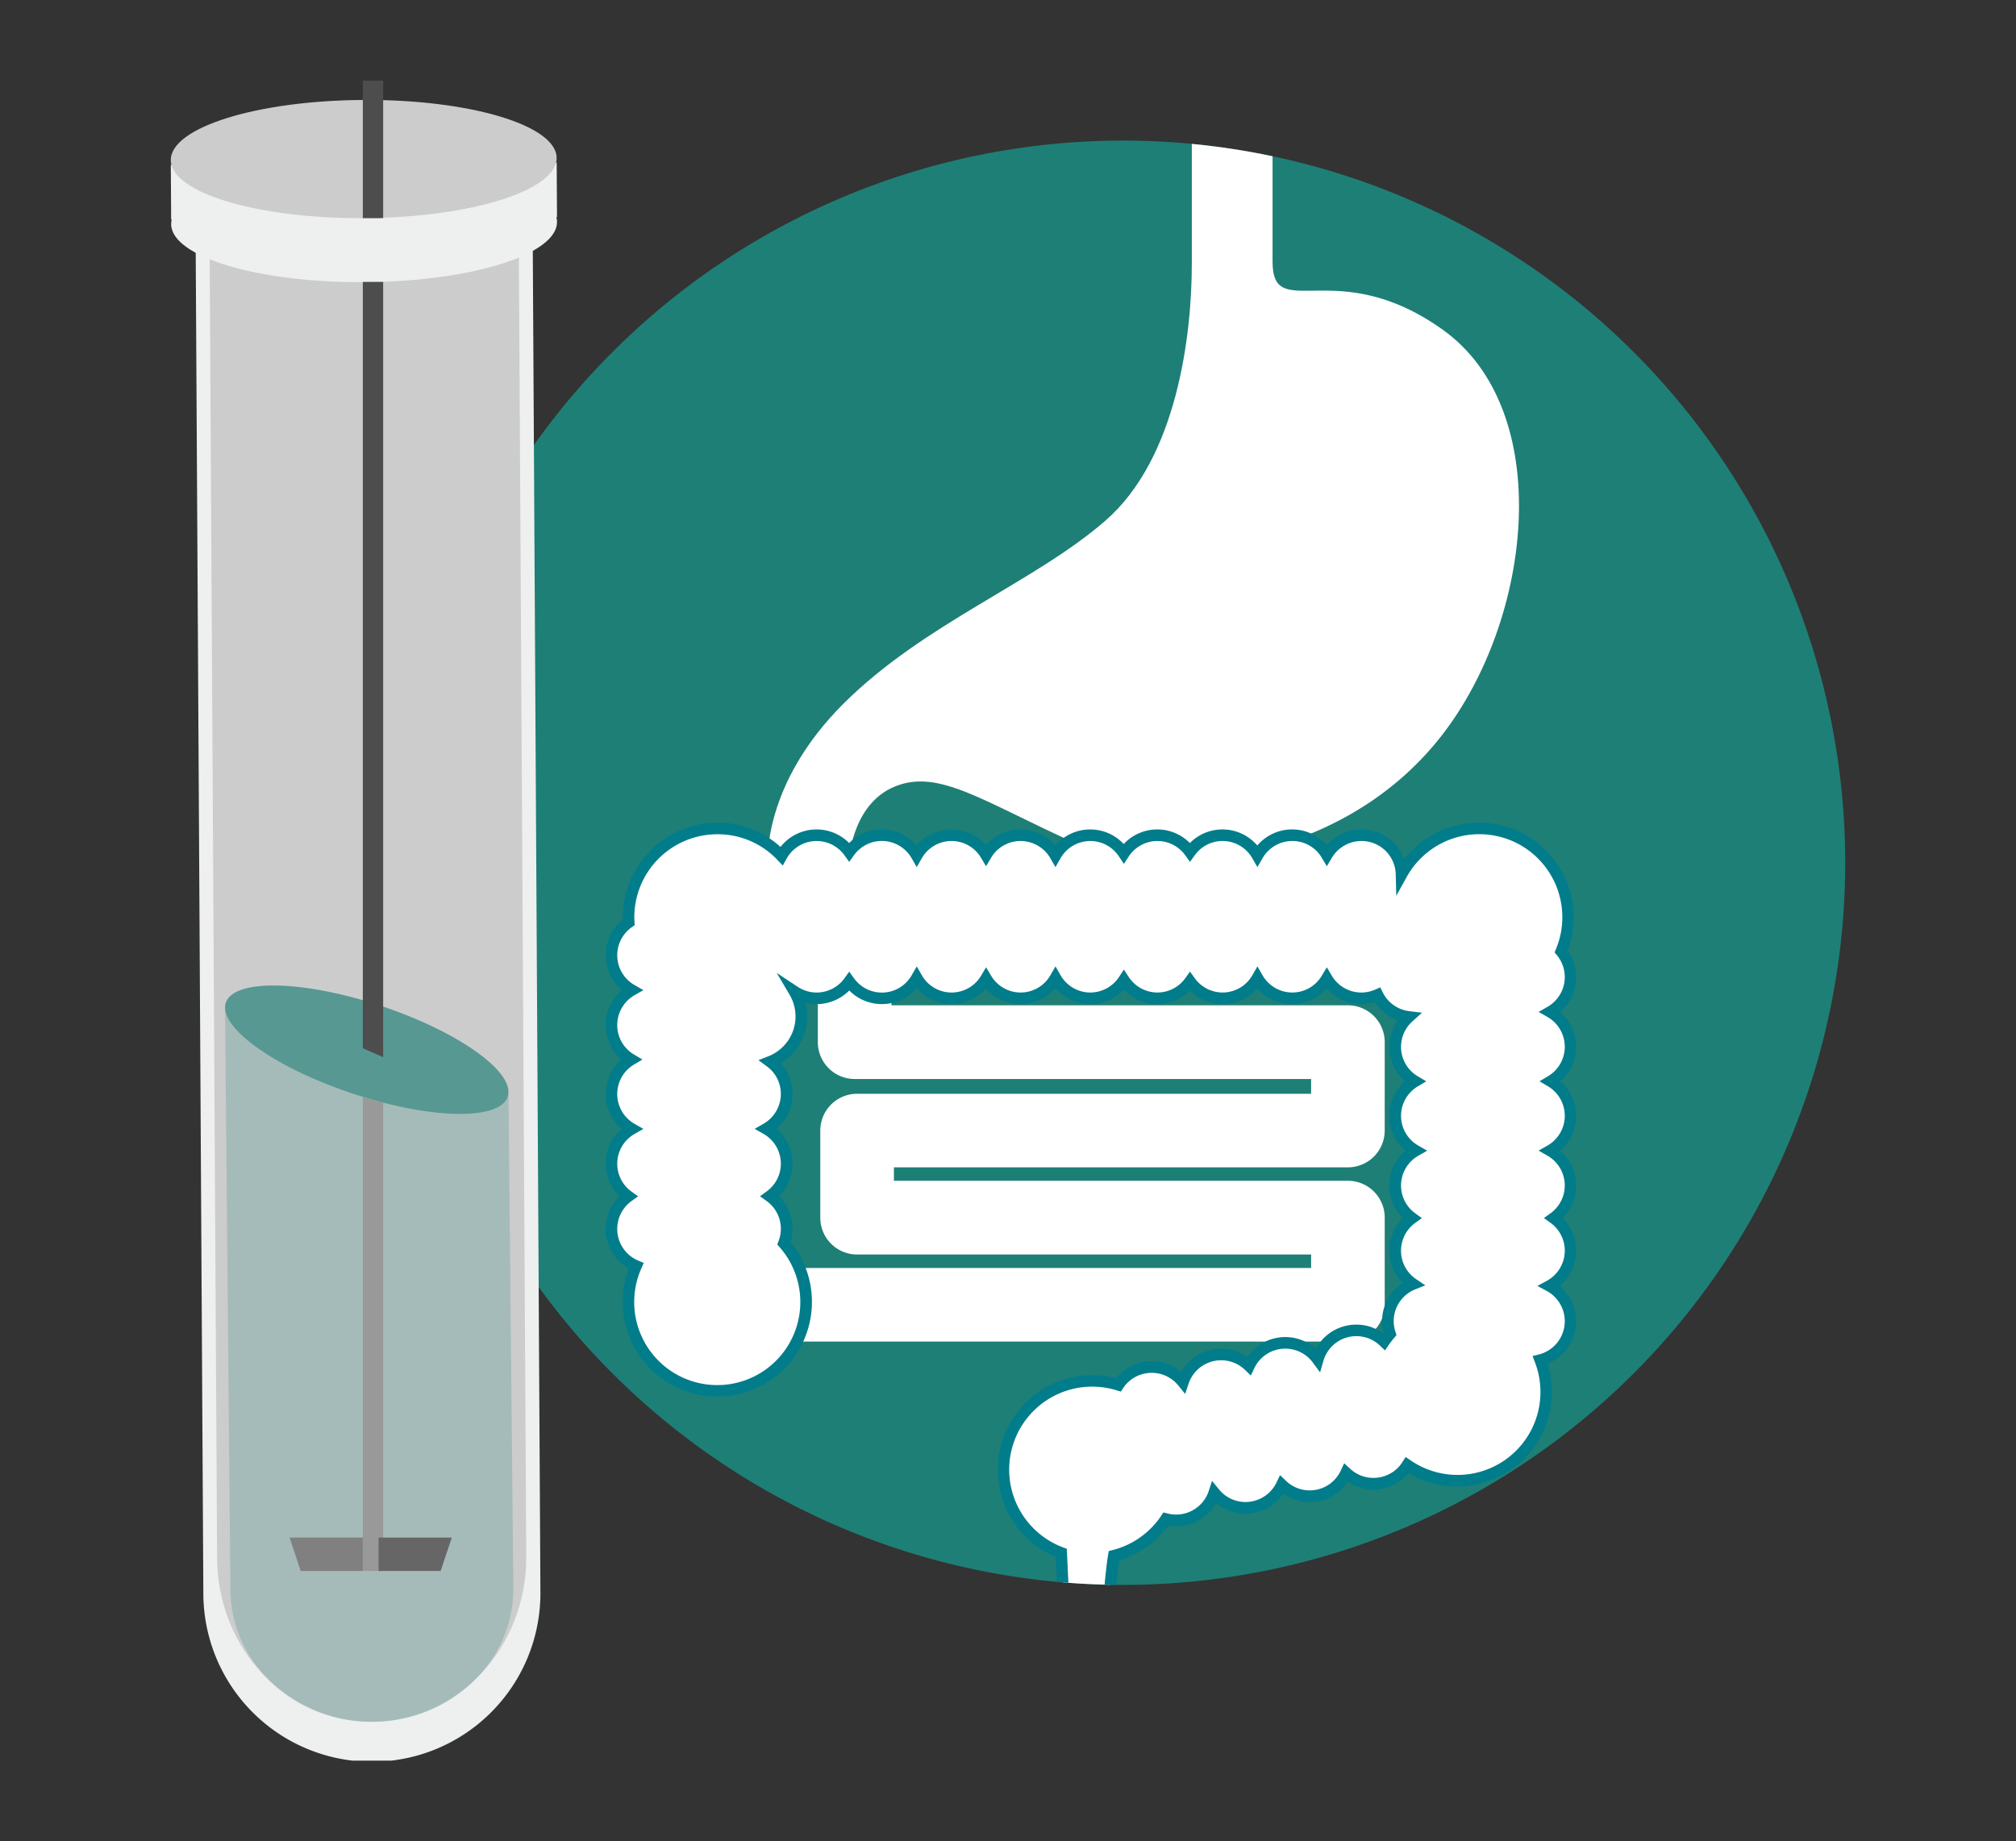 <svg xmlns="http://www.w3.org/2000/svg" xmlns:xlink="http://www.w3.org/1999/xlink" width="150" height="137" viewBox="0 0 150 137"><rect x="0" y="0" width="150" height="137" fill="#333333" stroke="none"/><defs><clipPath id="a"><rect width="124.585" height="125" fill="none"/></clipPath><clipPath id="c"><path d="M20.691,59.122A53.732,53.732,0,1,0,74.423,5.391,53.732,53.732,0,0,0,20.691,59.122" transform="translate(-20.691 -5.391)" fill="none"/></clipPath><clipPath id="e"><rect width="21.447" height="53.148" fill="none"/></clipPath></defs><g transform="translate(-225 -4068.875)"><rect width="150" height="137" transform="translate(225 4068.875)" fill="none"/><g transform="translate(237.708 4074.875)"><g clip-path="url(#a)"><g clip-path="url(#a)"><path d="M128.154,59.122A53.732,53.732,0,1,1,74.422,5.39a53.732,53.732,0,0,1,53.732,53.732" transform="translate(-3.569 -0.93)" fill="#1e7f76"/></g><g transform="translate(17.122 4.461)"><g clip-path="url(#c)"><path d="M91.235,14.232c0,4.643,4.734-.591,12.655,5.054,8.393,5.98,6.737,21.486-.091,30.226-7.742,9.912-21.449,10.6-27.177,8.012-6.965-3.141-10.243-5.6-13.52-4.233s-3.414,5.735-3.414,5.735v6.009H53.679V58.889s-.41-5.735,5.6-11.743,14.2-9.014,19.529-13.657S85.226,19.7,85.226,14.369V4.4h6.009Z" transform="translate(-26.38 -5.22)" fill="#fff"/><path d="M57.15,72.418V83.558A2.738,2.738,0,0,0,59.888,86.3H93.852v1.1H60.072a2.74,2.74,0,0,0-2.74,2.739v6.483a2.739,2.739,0,0,0,2.74,2.738h33.78v1H54.958a2.739,2.739,0,0,0,0,5.478H96.591a2.738,2.738,0,0,0,2.737-2.739V96.613a2.738,2.738,0,0,0-2.737-2.739H62.811v-1h33.78a2.738,2.738,0,0,0,2.737-2.739V83.558a2.738,2.738,0,0,0-2.737-2.739H62.628v-8.4a2.739,2.739,0,0,0-5.478,0" transform="translate(-26.129 -16.479)" fill="#fff"/><path d="M110.972,83.486a2.982,2.982,0,0,0-1.508-2.593,2.985,2.985,0,0,0,.818-4.5A6.608,6.608,0,0,0,98.4,70.654a2.985,2.985,0,0,0-5.554-1.445,2.982,2.982,0,0,0-5.16.042,2.981,2.981,0,0,0-5.017-.261,2.982,2.982,0,0,0-4.921.1,2.983,2.983,0,0,0-5.089.158,2.984,2.984,0,0,0-5.163-.042,2.981,2.981,0,0,0-5.159.041,2.984,2.984,0,0,0-5.019-.26,2.984,2.984,0,0,0-5.038.294,6.6,6.6,0,0,0-11.383,4.564c0,.124.012.246.017.367a2.984,2.984,0,0,0,.224,5.048,2.983,2.983,0,0,0-.045,5.161,2.983,2.983,0,0,0,.045,5.161,2.981,2.981,0,0,0-.263,5.016,2.985,2.985,0,0,0,.59,5.181,6.611,6.611,0,1,0,11-1.684,2.976,2.976,0,0,0-1.045-3.5,2.981,2.981,0,0,0-.262-5.016,2.982,2.982,0,0,0,.3-4.993,3.613,3.613,0,0,0,1.792-5.212,2.981,2.981,0,0,0,4.072-.751,2.983,2.983,0,0,0,5.019-.261,2.981,2.981,0,0,0,5.159.042,2.985,2.985,0,0,0,5.163-.042,2.983,2.983,0,0,0,5.089.157,2.982,2.982,0,0,0,4.921.1,2.982,2.982,0,0,0,5.017-.261,2.983,2.983,0,0,0,5.16.042,2.982,2.982,0,0,0,3.774,1.211,2.988,2.988,0,0,0,2.315,1.642,2.978,2.978,0,0,0,.468,4.791,2.981,2.981,0,0,0,.043,5.16,2.982,2.982,0,0,0-.262,5.018,2.983,2.983,0,0,0,.079,4.906,2.983,2.983,0,0,0-1.714,3.712,6.889,6.889,0,0,0-.44.569,2.98,2.98,0,0,0-4.93,1.33,2.983,2.983,0,0,0-5.112.47,2.989,2.989,0,0,0-4.914,1.212,2.985,2.985,0,0,0-4.8.206,6.608,6.608,0,0,0-4.257,12.506l.219,4.693h3.259s.206-3.109.439-4.479a6.617,6.617,0,0,0,3.879-2.729,2.985,2.985,0,0,0,3.587-1.955,2.985,2.985,0,0,0,5.024-.592,2.978,2.978,0,0,0,4.781-.889,2.981,2.981,0,0,0,4.55-.576,6.6,6.6,0,0,0,9.895-7.817,2.986,2.986,0,0,0,.69-5.519,2.984,2.984,0,0,0,.316-5.049,2.984,2.984,0,0,0-.262-5.018,2.982,2.982,0,0,0,.042-5.16,2.983,2.983,0,0,0,1.466-2.569" transform="translate(-23.957 -16.058)" fill="#fff"/><path d="M47.5,66.807a6.962,6.962,0,0,1,4.7,1.807,3.412,3.412,0,0,1,5.108-.29,3.411,3.411,0,0,1,5.018.181,3.409,3.409,0,0,1,5.16-.026,3.41,3.41,0,0,1,5.162.028,3.411,3.411,0,0,1,5.089-.11,3.411,3.411,0,0,1,4.922-.073,3.408,3.408,0,0,1,5.017.182,3.408,3.408,0,0,1,5.161-.028,3.434,3.434,0,0,1,2.566-1.168,3.424,3.424,0,0,1,3.206,2.228,7.04,7.04,0,0,1,12.157,6.783,3.414,3.414,0,0,1-.565,4.571,3.411,3.411,0,0,1,.028,5.161,3.409,3.409,0,0,1-.028,5.16,3.412,3.412,0,0,1,.183,5.018,3.414,3.414,0,0,1-.217,5.049,3.417,3.417,0,0,1-.9,5.791,6.957,6.957,0,0,1,.322,2.087,7.041,7.041,0,0,1-10.66,6.039,3.408,3.408,0,0,1-4.531.644,3.405,3.405,0,0,1-4.789.894,3.424,3.424,0,0,1-2.821,1.484,3.388,3.388,0,0,1-2.186-.795,3.413,3.413,0,0,1-3.533,1.684,7.031,7.031,0,0,1-3.686,2.591c-.21,1.436-.39,4.137-.392,4.166l-.027.4H72.9l-.226-4.826a7.039,7.039,0,0,1,4.5-13.3,3.376,3.376,0,0,1,2.036-1.2,3.446,3.446,0,0,1,.614-.056,3.4,3.4,0,0,1,2.189.795,3.418,3.418,0,0,1,4.931-1.115,3.41,3.41,0,0,1,5.09-.61,3.4,3.4,0,0,1,2.4-1.743,3.438,3.438,0,0,1,.609-.055,3.394,3.394,0,0,1,1.987.641l.037-.047a3.411,3.411,0,0,1,1.422-3.693,3.411,3.411,0,0,1,.027-4.826,3.408,3.408,0,0,1,.182-5.018,3.406,3.406,0,0,1-.028-5.16,3.4,3.4,0,0,1-.536-4.539,3.4,3.4,0,0,1-1.71-1.361,3.4,3.4,0,0,1-1.014.154,3.436,3.436,0,0,1-2.566-1.167,3.409,3.409,0,0,1-5.161-.027,3.409,3.409,0,0,1-5.017.181,3.411,3.411,0,0,1-4.922-.073,3.411,3.411,0,0,1-5.089-.109,3.411,3.411,0,0,1-5.162.028,3.408,3.408,0,0,1-5.16-.027,3.41,3.41,0,0,1-5.018.182,3.411,3.411,0,0,1-3.266.908,4.042,4.042,0,0,1-1.84,4.5,3.409,3.409,0,0,1-.309,4.885,3.409,3.409,0,0,1,.182,5.017,3.43,3.43,0,0,1,1.013,2.425,3.391,3.391,0,0,1-.145.979,7.038,7.038,0,1,1-12.039,1.985,3.414,3.414,0,0,1-.7-5.389,3.408,3.408,0,0,1,.184-5.017,3.409,3.409,0,0,1-.029-5.161,3.408,3.408,0,0,1,.029-5.161,3.413,3.413,0,0,1,.077-5.254c0-.052,0-.105,0-.161A7.048,7.048,0,0,1,47.5,66.807ZM52.369,70l-.4-.423A6.119,6.119,0,0,0,47.5,67.669a6.185,6.185,0,0,0-6.178,6.178c0,.062,0,.127.008.2,0,.052.006.1.008.157l.008.235-.193.134a2.553,2.553,0,0,0,.192,4.32l.653.374-.653.374a2.567,2.567,0,0,0-1.293,2.22,2.54,2.54,0,0,0,1.254,2.2l.622.371-.622.37a2.552,2.552,0,0,0,.039,4.417l.654.375-.654.374a2.55,2.55,0,0,0-.226,4.292l.487.35-.486.35a2.554,2.554,0,0,0,.5,4.434l.406.17-.178.4a6.18,6.18,0,1,0,10.284-1.574l-.172-.2.093-.243a2.545,2.545,0,0,0-.895-2.994l-.485-.35.485-.349a2.55,2.55,0,0,0-.224-4.292l-.656-.374.655-.375a2.564,2.564,0,0,0,1.292-2.218,2.529,2.529,0,0,0-1.038-2.054l-.627-.463.725-.285A3.182,3.182,0,0,0,52.871,79.6l-.954-1.614,1.563,1.035a2.55,2.55,0,0,0,3.484-.643l.35-.486.35.486a2.552,2.552,0,0,0,4.3-.223l.375-.653.373.654a2.55,2.55,0,0,0,4.414.035l.37-.623.371.622a2.554,2.554,0,0,0,4.419-.036l.374-.653.374.653a2.552,2.552,0,0,0,4.355.134l.36-.548.36.548a2.551,2.551,0,0,0,4.211.089l.349-.487.35.486a2.551,2.551,0,0,0,4.293-.222l.374-.654.375.654a2.552,2.552,0,0,0,4.416.037l.37-.623.371.622a2.55,2.55,0,0,0,3.23,1.037l.377-.166.183.369a2.548,2.548,0,0,0,1.981,1.405l.943.114-.706.635a2.547,2.547,0,0,0,.4,4.1l.622.37-.622.37a2.55,2.55,0,0,0,.037,4.415l.654.374-.654.374a2.551,2.551,0,0,0-.225,4.294l.485.349-.485.35a2.552,2.552,0,0,0,.067,4.2l.673.452-.752.3a2.548,2.548,0,0,0-1.6,2.369,2.583,2.583,0,0,0,.132.809l.076.23-.158.184a6.429,6.429,0,0,0-.413.533l-.287.417-.366-.35a2.55,2.55,0,0,0-4.218,1.137l-.244.849L91.826,107a2.552,2.552,0,0,0-4.374.4l-.257.541-.431-.415a2.558,2.558,0,0,0-4.206,1.037l-.249.751-.5-.616a2.543,2.543,0,0,0-1.988-.955,2.581,2.581,0,0,0-.46.042,2.524,2.524,0,0,0-1.662,1.088l-.178.266-.306-.094a6.177,6.177,0,0,0-3.98,11.69l.267.1.213,4.566h2.445c.064-.892.23-3.026.417-4.121l.047-.277.272-.069a6.173,6.173,0,0,0,3.626-2.551l.17-.253.3.076a2.554,2.554,0,0,0,3.071-1.673l.249-.752.5.618a2.537,2.537,0,0,0,1.986.955,2.562,2.562,0,0,0,2.313-1.461l.257-.541.431.416a2.551,2.551,0,0,0,1.777.722,2.547,2.547,0,0,0,2.315-1.483l.25-.536.434.4a2.538,2.538,0,0,0,2.2.647,2.522,2.522,0,0,0,1.7-1.139l.239-.376.368.252a6.17,6.17,0,0,0,9.249-7.307l-.174-.453.47-.119a2.555,2.555,0,0,0,.59-4.722l-.7-.379.7-.378a2.553,2.553,0,0,0,.27-4.32l-.486-.35.486-.35a2.553,2.553,0,0,0-.225-4.294l-.654-.374.655-.374a2.551,2.551,0,0,0,.036-4.415l-.625-.371.625-.371a2.552,2.552,0,0,0-.036-4.416l-.654-.374.654-.374a2.554,2.554,0,0,0,.7-3.853l-.167-.2.1-.241a6.116,6.116,0,0,0,.475-2.376,6.177,6.177,0,0,0-11.586-2.985l-.767,1.387-.041-1.584a2.544,2.544,0,0,0-2.557-2.491,2.573,2.573,0,0,0-2.2,1.256l-.371.623-.37-.624a2.533,2.533,0,0,0-2.2-1.255,2.567,2.567,0,0,0-2.22,1.292l-.375.653-.374-.654a2.55,2.55,0,0,0-4.293-.223l-.35.487-.349-.487a2.551,2.551,0,0,0-4.211.089l-.36.548-.36-.548a2.552,2.552,0,0,0-4.355.135l-.374.653-.374-.653a2.566,2.566,0,0,0-2.219-1.292,2.54,2.54,0,0,0-2.2,1.256l-.371.623-.37-.623a2.55,2.55,0,0,0-4.414.034l-.373.654-.375-.653a2.553,2.553,0,0,0-4.3-.223l-.35.487-.35-.487a2.553,2.553,0,0,0-4.311.252Z" transform="translate(-23.957 -16.058)" fill="#007c8b"/></g></g><g clip-path="url(#a)"><path d="M2.192,6.932,2.8,113.7a12.54,12.54,0,1,0,25.079-.143L27.272,6.79Z" transform="translate(-0.378 -1.171)" fill="#eeefef"/><path d="M3.446,6.928l.593,104.185c.039,6.758,5.219,12.207,11.57,12.17s11.471-5.543,11.433-12.3L26.45,6.8Z" transform="translate(-0.594 -1.172)" fill="#ccc"/><path d="M4.817,40.589l0,.008V40.58l0,.009" transform="translate(-0.831 -6.999)" fill="#830037"/><g transform="translate(4.038 68.964)" opacity="0.23"><g clip-path="url(#e)"><path d="M25.911,89.968l-.006.017c-.615,1.79-5.785,1.677-11.57-.254-5.42-1.808-9.452-4.571-9.457-6.393l.4,43.32c.032,5.461,4.768,9.861,10.581,9.828s10.5-4.486,10.469-9.948l-.361-36.919a1.121,1.121,0,0,1-.054.349" transform="translate(-4.88 -83.338)" fill="#1e7f76"/></g></g><path d="M30.36,58.923v0" transform="translate(-5.236 -10.163)" fill="#9d0043"/><path d="M4.88,51.337v0" transform="translate(-0.842 -8.854)" fill="#9d0043"/><path d="M14.336,89.389c5.784,1.931,10.955,2.044,11.57.254l.006-.017a1.12,1.12,0,0,0,.054-.349v0c0-1.822-4.036-4.584-9.456-6.394-5.783-1.931-10.956-2.042-11.57-.253l-.007.017a1.146,1.146,0,0,0-.053.35v0c0,1.822,4.036,4.585,9.456,6.393" transform="translate(-0.842 -14.031)" fill="rgba(30,127,118,0.67)"/><path d="M28.742,11.808c.014,2.428-6.4,4.434-14.329,4.479S.046,14.4.033,11.971s6.4-4.434,14.329-4.479,14.366,1.888,14.38,4.316" transform="translate(-0.006 -1.292)" fill="#eeefef"/><rect width="28.71" height="4.06" transform="matrix(1, -0.006, 0.006, 1, 0.002, 6.268)" fill="#eeefef"/><path d="M28.709,6.051c.014,2.428-6.4,4.434-14.329,4.479S.013,8.642,0,6.214,6.4,1.781,14.329,1.736,28.7,3.623,28.709,6.051" transform="translate(0 -0.299)" fill="#ccc"/><rect width="1.514" height="10.231" transform="translate(14.287 0)" fill="#4d4d4d"/><path d="M18.779,75.778l-1.514-.662V18.1h1.514Z" transform="translate(-2.978 -3.122)" fill="#4d4d4d"/><path d="M18.779,126.653H17.265V91.4l1.514.414Z" transform="translate(-2.978 -15.764)" fill="#999"/><path d="M16.129,133.483H11.507L10.68,131h5.449Z" transform="translate(-1.842 -22.594)" fill="gray"/><path d="M23.3,133.483H18.68V131h5.449Z" transform="translate(-3.222 -22.594)" fill="#666"/></g></g></g></g></svg>